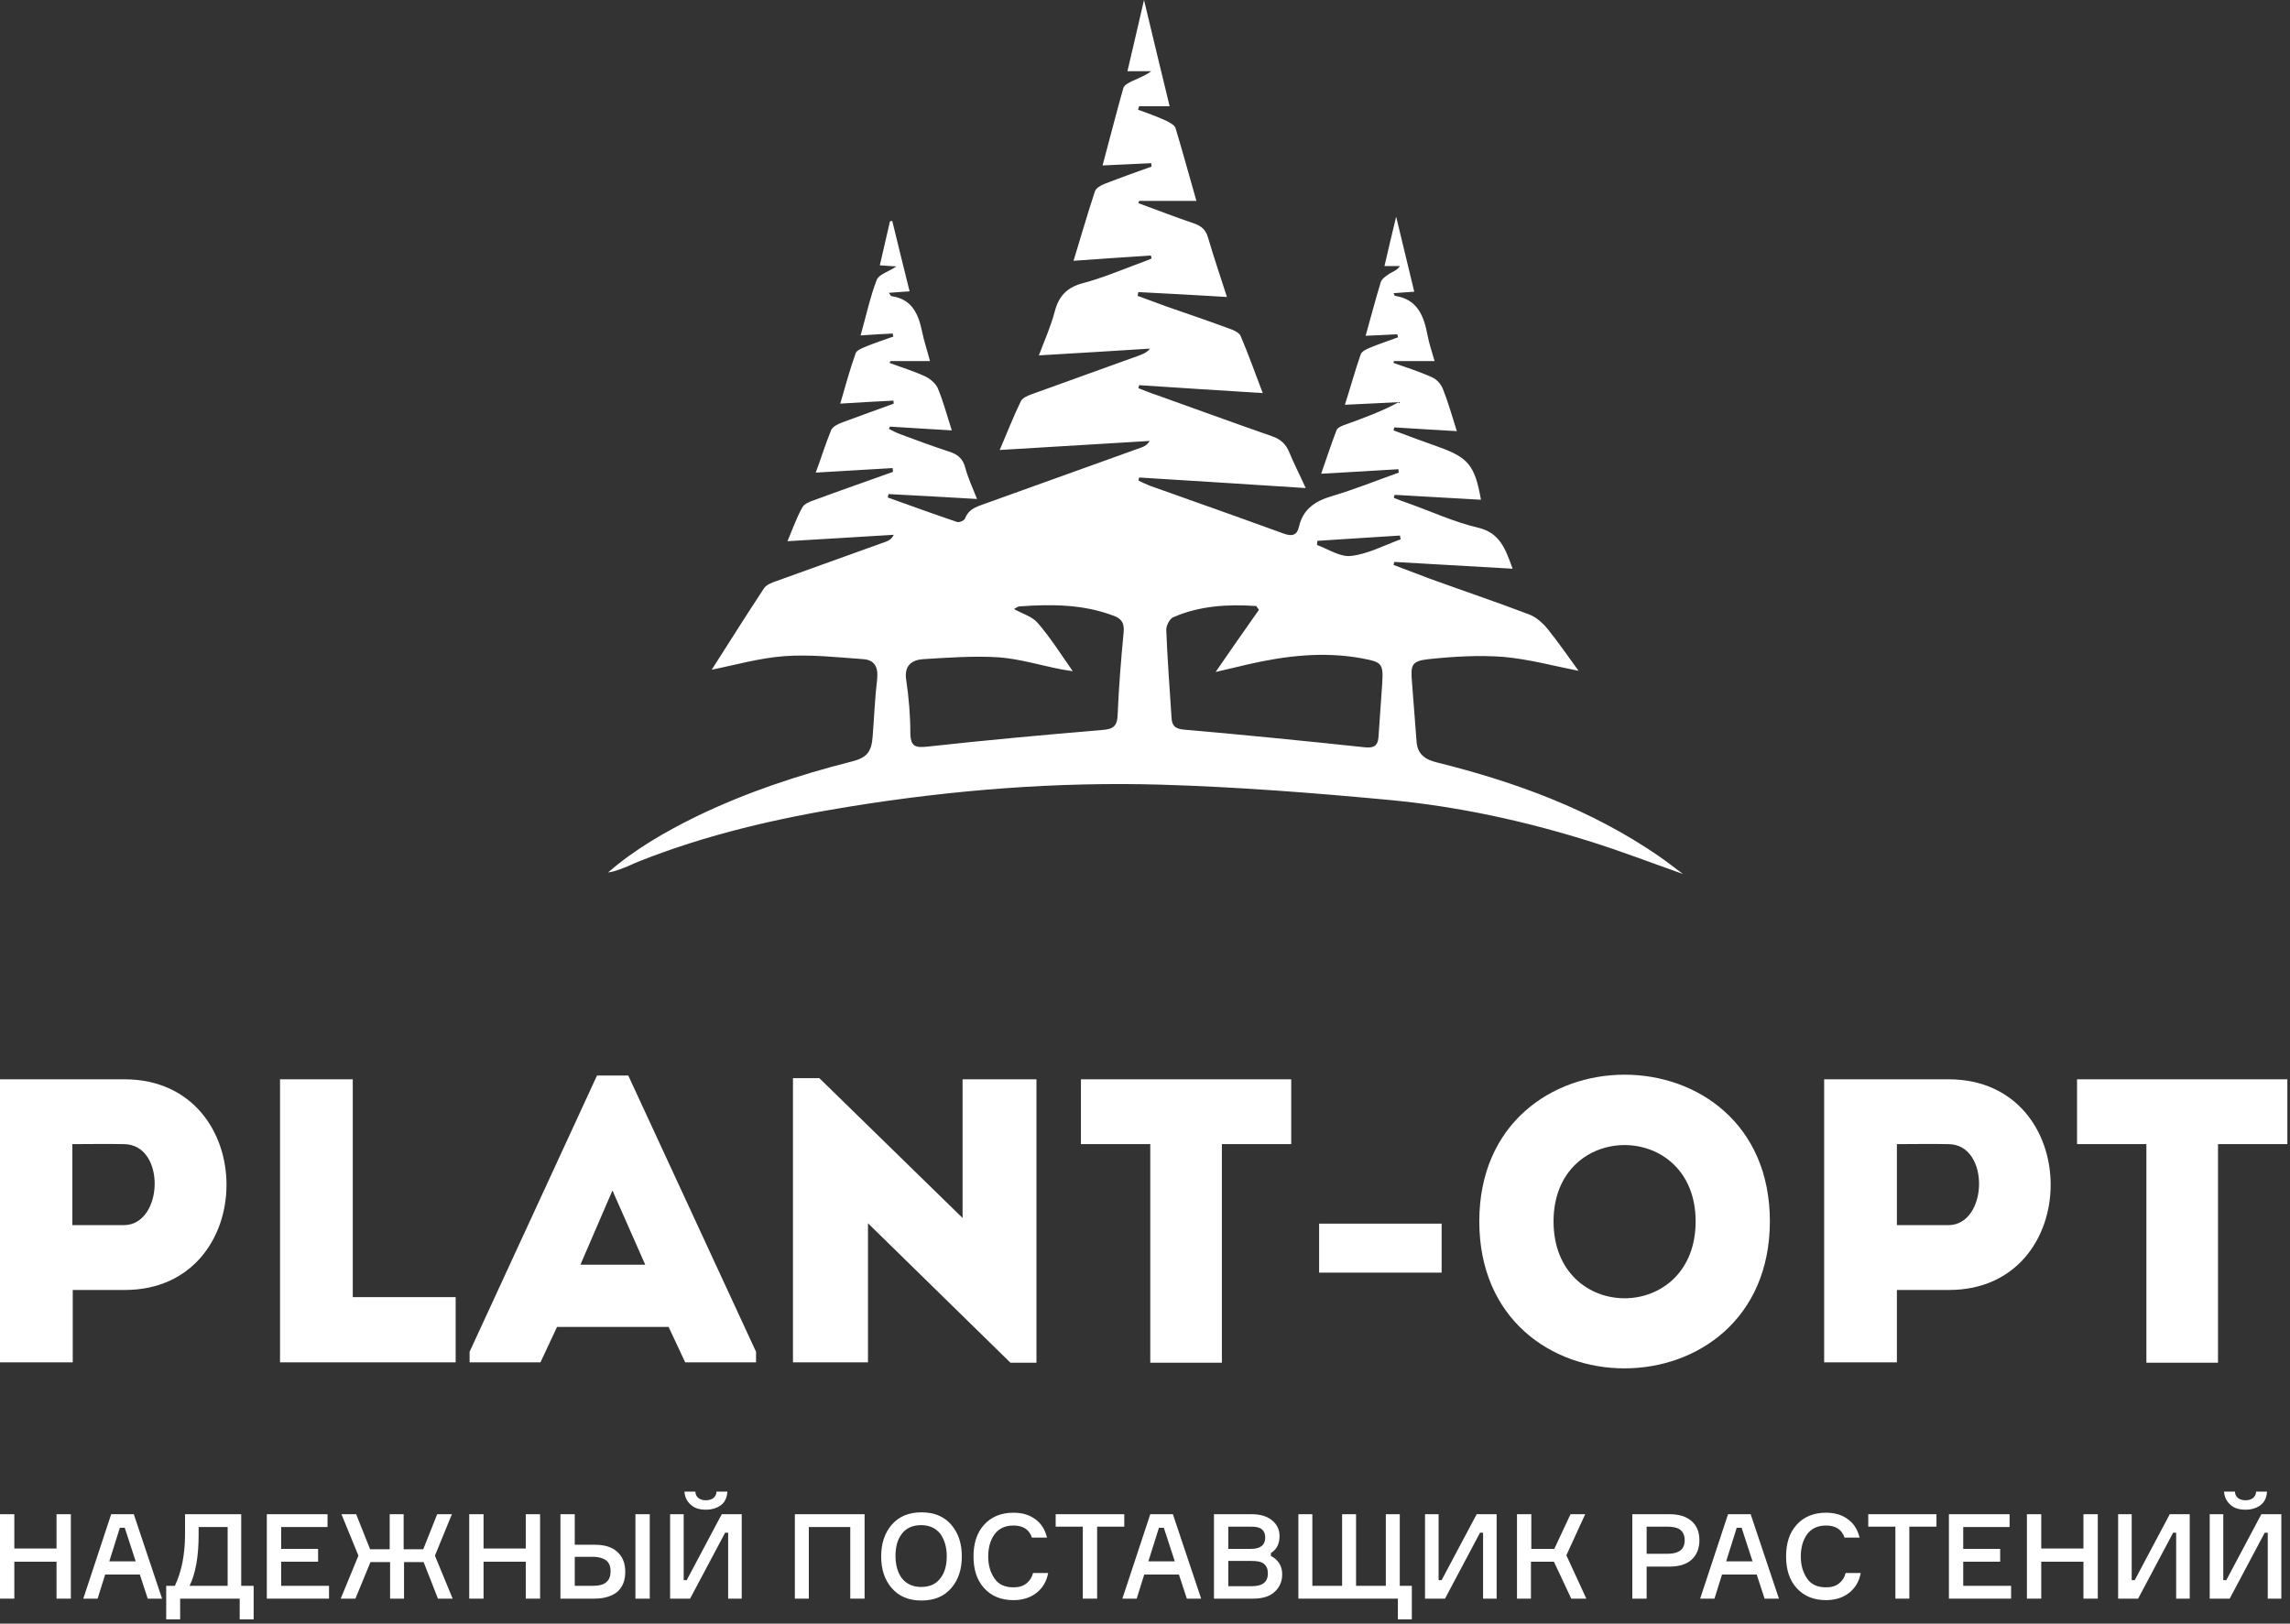 <?xml version="1.0" encoding="UTF-8"?> <svg xmlns="http://www.w3.org/2000/svg" width="354" height="251" viewBox="0 0 354 251" fill="none"><rect x="0" y="0" width="354" height="251" fill="#333333" stroke="none"/> <path d="M177.897 39.502C174.052 39.734 170.148 40.026 165.953 40.317C167.119 36.53 168.109 33.034 169.274 29.539C169.449 29.073 170.148 28.665 170.731 28.432C173.12 27.5 175.567 26.626 178.014 25.752C178.014 25.577 177.955 25.402 177.955 25.227C175.508 25.344 173.12 25.46 170.439 25.577C171.546 21.499 172.537 17.537 173.644 13.633C173.76 13.167 174.518 12.759 175.042 12.526C176.033 12.06 177.023 11.711 177.955 11.011C176.848 11.011 175.741 11.011 174.285 11.011C175.159 7.341 175.916 3.962 176.848 0C178.247 5.768 179.47 11.011 180.81 16.43C179.004 16.43 177.547 16.43 176.091 16.43C176.033 16.605 175.974 16.779 175.916 16.954C177.373 17.479 178.829 18.003 180.227 18.644C180.81 18.935 181.626 19.343 181.742 19.867C182.849 23.538 183.84 27.208 184.947 31.053C181.917 31.053 179.004 31.053 176.091 31.053C176.033 31.17 176.033 31.287 175.974 31.403C178.829 32.452 181.684 33.559 184.597 34.549C185.762 34.957 186.403 35.54 186.753 36.763C187.627 39.734 188.617 42.648 189.666 45.91C184.888 45.619 180.461 45.386 175.974 45.153C175.916 45.328 175.916 45.561 175.858 45.736C177.314 46.26 178.829 46.843 180.286 47.367C183.665 48.532 187.044 49.697 190.365 50.921C190.948 51.154 191.647 51.503 191.822 52.028C192.987 54.766 193.977 57.563 195.201 60.767C188.559 60.359 182.325 59.951 176.091 59.544C176.033 59.718 176.033 59.893 175.974 60.01C176.907 60.359 177.839 60.767 178.771 61.058C184.772 63.214 190.715 65.37 196.716 67.467C197.997 67.933 198.755 68.632 199.279 69.856C199.978 71.604 200.852 73.235 201.843 75.449C192.987 74.866 184.539 74.342 176.091 73.818C176.033 73.993 176.033 74.167 175.974 74.284C176.557 74.575 177.198 74.866 177.78 75.1C184.655 77.546 191.589 79.993 198.463 82.499C199.745 82.965 200.503 82.732 200.794 81.45C201.435 78.653 203.357 77.43 205.979 76.672C209.475 75.624 212.796 74.284 216.233 73.06C216.233 72.885 216.175 72.711 216.175 72.536C212.33 72.769 208.484 73.002 204.231 73.235C205.105 70.788 205.804 68.574 206.62 66.477C206.795 66.069 207.552 65.778 208.077 65.603C210.815 64.612 213.553 63.622 216.233 62.165C213.553 62.282 210.873 62.457 207.902 62.573C208.776 59.835 209.475 57.271 210.349 54.766C210.524 54.3 211.281 53.95 211.864 53.717C213.262 53.135 214.718 52.669 216.117 52.144C216.058 51.969 216.058 51.853 216 51.678C214.427 51.736 212.854 51.853 211.106 51.911C211.922 48.998 212.621 46.318 213.437 43.638C213.611 43.114 214.194 42.706 214.718 42.356C215.243 42.007 215.942 41.832 216.408 41.133C215.709 41.133 215.068 41.133 214.019 41.133C214.602 38.628 215.126 36.355 215.825 33.501C216.816 37.637 217.69 41.249 218.622 45.095C217.399 45.153 216.408 45.269 215.418 45.328C215.534 45.561 215.592 45.736 215.651 45.736C219.088 46.26 220.079 48.765 220.661 51.736C220.894 53.077 221.36 54.358 221.768 55.815C219.554 55.815 217.515 55.815 215.476 55.815C215.476 55.931 215.418 55.99 215.418 56.106C217.399 56.805 219.438 57.446 221.36 58.32C222.059 58.611 222.759 59.369 223.05 60.126C223.866 62.165 224.448 64.263 225.206 66.651C221.768 66.477 218.68 66.244 215.534 66.069C215.476 66.244 215.476 66.36 215.418 66.535C217.748 67.409 220.079 68.283 222.409 69.099C226.953 70.73 228.002 71.953 228.934 77.255C224.448 77.022 220.02 76.731 215.592 76.498C215.534 76.672 215.476 76.789 215.476 76.964C216.175 77.255 216.932 77.546 217.632 77.779C221.244 79.061 224.739 80.693 228.468 81.567C231.906 82.382 232.721 84.887 233.828 87.917C227.536 87.567 221.535 87.218 215.534 86.868C215.476 87.043 215.476 87.218 215.418 87.334C217.282 88.034 219.088 88.733 220.952 89.432C226.08 91.296 231.265 93.044 236.334 94.967C237.441 95.375 238.489 96.307 239.247 97.239C240.936 99.336 242.451 101.55 244.024 103.706C240.179 102.949 236.334 101.9 232.43 101.55C228.585 101.259 224.681 101.492 220.836 101.9C218.214 102.191 218.039 102.774 218.272 105.454C218.505 108.483 218.739 111.513 218.972 114.543C219.088 116.524 220.195 117.398 222.118 117.864C234.294 120.893 245.947 125.146 256.376 132.313C257.657 133.186 258.881 134.177 260.163 135.109C255.21 133.361 250.375 131.497 245.481 129.982C235.576 126.894 225.38 124.68 215.01 123.69C203.183 122.583 191.355 121.651 179.47 121.301C163.332 120.835 147.31 122.117 131.404 124.68C120.218 126.486 109.265 128.992 98.719 133.186C97.962 133.478 97.204 133.886 96.389 134.177C95.631 134.468 94.874 134.76 94 134.876C98.078 131.322 102.739 128.642 107.575 126.253C115.266 122.525 123.306 119.845 131.579 117.747C133.968 117.164 134.725 116.291 134.9 113.844C135.133 110.872 135.249 107.901 135.599 104.93C135.774 103.123 135.191 102.016 133.443 101.9C129.365 101.609 125.287 101.142 121.267 101.434C117.363 101.725 113.518 102.832 110.022 103.531C112.586 99.511 115.266 95.258 118.062 91.005C118.412 90.422 119.286 90.073 119.985 89.84C125.636 87.8 131.346 85.761 136.997 83.722C137.405 83.547 137.813 83.373 138.162 82.674C132.744 83.023 127.384 83.314 121.733 83.664C122.548 81.741 123.131 80.052 124.005 78.479C124.296 77.896 125.17 77.546 125.869 77.313C129.948 75.799 134.026 74.4 138.046 72.944C138.046 72.769 137.988 72.594 137.988 72.361C134.142 72.594 130.239 72.827 126.102 73.06C126.976 70.73 127.617 68.574 128.491 66.477C128.724 65.952 129.54 65.544 130.181 65.311C132.802 64.321 135.482 63.389 138.162 62.398C138.162 62.224 138.104 62.107 138.104 61.932C135.482 62.049 132.802 62.224 129.889 62.398C130.705 59.602 131.404 57.038 132.278 54.591C132.453 54.125 133.268 53.834 133.793 53.601C135.191 53.018 136.648 52.552 138.104 52.028C138.046 51.853 138.046 51.736 137.988 51.562C136.415 51.62 134.9 51.736 133.035 51.853C133.909 48.765 134.492 45.969 135.541 43.23C135.89 42.415 137.347 42.007 138.57 41.191C137.58 41.133 136.881 41.075 136.007 41.016C136.531 38.686 137.055 36.472 137.58 34.2C137.696 34.2 137.813 34.2 137.929 34.141C138.803 37.754 139.677 41.308 140.609 45.036C139.444 45.095 138.454 45.211 137.405 45.269C137.638 45.561 137.696 45.794 137.871 45.794C140.959 46.26 141.949 48.474 142.532 51.212C142.823 52.727 143.348 54.184 143.756 55.815C141.6 55.815 139.619 55.815 137.638 55.815C137.58 55.931 137.58 55.99 137.522 56.106C139.386 56.805 141.309 57.388 143.056 58.203C143.872 58.611 144.746 59.369 145.037 60.184C145.853 62.165 146.377 64.204 147.135 66.535C143.814 66.36 140.726 66.127 137.58 65.952C137.522 66.069 137.463 66.185 137.405 66.302C137.988 66.593 138.512 66.885 139.153 67.118C141.658 68.05 144.163 68.982 146.669 69.798C148.009 70.206 148.883 70.905 149.232 72.361C149.64 73.876 150.339 75.391 151.038 77.139C146.261 76.847 141.833 76.614 137.347 76.381C137.289 76.556 137.289 76.731 137.23 76.906C140.784 78.187 144.338 79.469 147.95 80.693C148.3 80.809 149.057 80.46 149.174 80.168C149.815 78.479 151.33 78.246 152.67 77.721C160.593 74.866 168.517 72.012 176.499 69.157C176.965 68.982 177.373 68.749 177.722 68.166C170.09 68.632 162.458 69.099 154.534 69.565C155.699 66.885 156.631 64.438 157.797 62.049C158.03 61.525 158.845 61.175 159.486 60.942C164.963 58.961 170.439 56.98 175.974 54.999C176.615 54.766 177.256 54.533 177.78 53.892C172.187 54.242 166.594 54.591 160.593 54.941C161.525 52.494 162.458 50.397 163.04 48.182C163.681 45.736 164.963 44.395 167.468 43.755C170.323 42.997 173.12 41.832 175.916 40.783C176.615 40.55 177.314 40.259 178.014 39.968C178.014 39.851 177.955 39.676 177.897 39.502ZM165.837 103.764C164.963 103.648 164.497 103.531 164.031 103.473C160.768 102.832 157.564 101.842 154.301 101.609C150.456 101.376 146.552 101.667 142.707 101.9C140.959 102.016 139.736 102.89 140.085 105.104C140.493 107.843 140.726 110.639 140.726 113.436C140.784 115.533 141.658 115.591 143.406 115.417C152.378 114.426 161.351 113.611 170.323 112.853C172.013 112.737 172.712 112.329 172.77 110.523C172.945 106.27 173.294 101.958 173.702 97.705C173.819 96.249 173.353 95.608 172.013 95.141C167.352 93.394 162.458 93.394 157.622 93.743C157.331 93.743 157.098 93.976 156.748 94.151C158.088 94.909 159.603 95.316 160.418 96.307C162.341 98.521 163.914 101.026 165.837 103.764ZM194.618 94.268C194.502 94.093 194.327 93.918 194.21 93.685C189.782 93.394 185.471 93.627 181.334 95.433C180.81 95.666 180.286 96.715 180.286 97.356C180.461 101.9 180.81 106.386 181.101 110.93C181.16 112.154 181.626 112.678 183.024 112.795C192.404 113.611 201.726 114.543 211.048 115.533C212.388 115.65 212.971 115.3 213.087 114.018C213.262 111.222 213.495 108.483 213.67 105.687C213.845 102.599 213.67 102.366 210.582 101.783C204.581 100.676 198.696 101.376 192.87 102.716C191.239 103.123 189.608 103.473 187.918 103.881C190.19 100.56 192.404 97.414 194.618 94.268ZM216.525 83.373C216.466 83.198 216.466 83.023 216.408 82.79C212.155 83.081 207.902 83.314 203.649 83.606C203.649 83.839 203.59 84.013 203.59 84.247C205.338 84.887 207.203 86.169 208.892 85.936C211.456 85.645 213.961 84.305 216.525 83.373Z" fill="white"></path> <path d="M8.739 234.085H10.953V247.136H8.739V241.426H2.214V247.136H0V234.085H2.214V239.387H8.739V234.085Z" fill="white"></path> <path d="M22.839 247.136L21.615 243.407H16.255L15.09 247.136H12.876L17.187 234.085H20.683L25.053 247.136H22.839ZM18.527 236.182L16.896 241.368H20.974L19.285 236.182H18.527Z" fill="white"></path> <path d="M37.346 245.155H39.21V250.34H37.054V247.136H27.849V250.34H25.693V245.155H27.033C28.082 242.941 28.606 240.261 28.606 237.115V234.085H37.288V245.155H37.346ZM35.19 245.155V236.066H30.704V237.348C30.704 240.61 30.238 243.232 29.306 245.155H35.19Z" fill="white"></path> <path d="M43.463 245.155H50.862V247.136H41.249V234.085H50.629V236.066H43.463V239.445H49.173V241.426H43.463V245.155Z" fill="white"></path> <path d="M65.486 241.484H62.456V247.136H60.301V241.484H57.271L54.941 247.136H52.669L55.407 240.494L52.785 234.085H55.057L57.213 239.503H60.242V234.085H62.398V239.503H65.428L67.584 234.085H69.856L67.234 240.494L69.972 247.136H67.7L65.486 241.484Z" fill="white"></path> <path d="M81.275 234.085H83.489V247.136H81.275V241.426H74.75V247.136H72.536V234.085H74.75V239.387H81.275V234.085Z" fill="white"></path> <path d="M91.937 247.136H86.635V234.085H88.849V238.804H91.937C93.452 238.804 94.617 239.154 95.433 239.911C96.249 240.669 96.656 241.659 96.656 242.999C96.656 244.339 96.249 245.329 95.433 246.087C94.617 246.728 93.452 247.136 91.937 247.136ZM88.849 245.155H91.588C92.578 245.155 93.335 244.98 93.743 244.572C94.209 244.164 94.384 243.64 94.384 242.882C94.384 242.125 94.151 241.601 93.743 241.251C93.277 240.902 92.578 240.669 91.588 240.669H88.849V245.155ZM98.229 234.085H100.443V247.136H98.229V234.085Z" fill="white"></path> <path d="M103.589 234.085H105.687V244.281H106.153L111.571 234.085H114.659V247.136H112.562V236.94H112.096L106.677 247.136H103.589V234.085ZM110.756 230.589H112.445C112.387 231.463 112.096 232.162 111.513 232.629C110.93 233.095 110.115 233.386 109.124 233.386C108.134 233.386 107.376 233.153 106.794 232.629C106.211 232.104 105.862 231.463 105.803 230.589H107.493C107.493 230.997 107.668 231.347 107.959 231.58C108.25 231.813 108.658 231.929 109.124 231.929C109.59 231.929 109.998 231.813 110.289 231.58C110.581 231.347 110.756 230.997 110.756 230.589Z" fill="white"></path> <path d="M122.874 234.085H133.652V247.136H131.439V236.066H125.03V247.136H122.874V234.085Z" fill="white"></path> <path d="M137.847 235.716C138.954 234.435 140.469 233.794 142.45 233.794C144.431 233.794 145.946 234.435 147.053 235.716C148.159 236.998 148.684 238.629 148.684 240.61C148.684 242.591 148.159 244.223 147.053 245.504C145.946 246.786 144.431 247.427 142.45 247.427C140.469 247.427 138.954 246.786 137.847 245.504C136.74 244.223 136.216 242.591 136.216 240.61C136.216 238.629 136.74 236.998 137.847 235.716ZM139.42 243.99C140.119 244.863 141.11 245.33 142.392 245.33C143.732 245.33 144.722 244.863 145.363 243.99C146.062 243.116 146.353 241.95 146.353 240.552C146.353 239.154 146.004 238.047 145.363 237.115C144.664 236.241 143.673 235.775 142.392 235.775C141.052 235.775 140.061 236.241 139.42 237.115C138.721 237.989 138.43 239.154 138.43 240.552C138.43 241.95 138.779 243.116 139.42 243.99Z" fill="white"></path> <path d="M159.696 243.174H162.026C161.793 244.456 161.21 245.446 160.278 246.204C159.346 246.961 158.123 247.369 156.666 247.369C154.743 247.369 153.229 246.728 152.122 245.504C151.015 244.281 150.49 242.65 150.49 240.61C150.49 238.571 151.015 236.94 152.122 235.716C153.229 234.493 154.743 233.852 156.666 233.852C158.064 233.852 159.171 234.202 160.103 234.901C161.036 235.6 161.56 236.532 161.851 237.697H159.521C159.113 236.474 158.181 235.833 156.666 235.833C155.384 235.833 154.394 236.299 153.753 237.173C153.112 238.047 152.762 239.212 152.762 240.61C152.762 242.009 153.112 243.116 153.753 244.048C154.394 244.98 155.384 245.388 156.666 245.388C157.482 245.388 158.123 245.213 158.647 244.805C159.171 244.397 159.521 243.873 159.696 243.174Z" fill="white"></path> <path d="M173.795 234.085V236.008H169.6V247.136H167.386V236.008H163.191V234.085H173.795Z" fill="white"></path> <path d="M183.466 247.136L182.243 243.407H176.883L175.717 247.136H173.503L177.815 234.085H181.31L185.68 247.136H183.466ZM179.155 236.182L177.523 241.368H181.602L179.912 236.182H179.155Z" fill="white"></path> <path d="M196.459 240.086V240.552C196.983 240.785 197.391 241.135 197.74 241.659C198.09 242.183 198.207 242.766 198.207 243.407C198.207 244.514 197.799 245.388 197.041 246.087C196.284 246.786 195.177 247.136 193.72 247.136H187.661V234.085H193.546C194.886 234.085 195.934 234.435 196.692 235.075C197.449 235.716 197.799 236.532 197.799 237.464C197.799 238.688 197.333 239.562 196.459 240.086ZM189.875 239.445H193.371C194.827 239.445 195.585 238.862 195.585 237.697C195.585 237.115 195.41 236.707 195.06 236.415C194.711 236.124 194.186 236.008 193.371 236.008H189.875V239.445ZM189.875 245.213H193.487C195.177 245.213 195.993 244.572 195.993 243.232C195.993 242.591 195.818 242.125 195.41 241.776C195.002 241.426 194.361 241.309 193.487 241.309H189.875V245.213Z" fill="white"></path> <path d="M216.093 250.34V247.136H200.712V234.085H202.868V245.155H207.47V234.085H209.626V245.155H214.229V234.085H216.384V245.155H218.249V250.34H216.093Z" fill="white"></path> <path d="M220.288 234.085H222.385V244.281H222.852L228.27 234.085H231.358V247.136H229.26V236.94H228.794L223.376 247.136H220.288V234.085Z" fill="white"></path> <path d="M234.504 247.136V234.085H236.718V239.445H240.272L242.777 234.085H245.049L242.136 240.435L245.224 247.136H242.894L240.214 241.426H236.66V247.136H234.504Z" fill="white"></path> <path d="M252.332 234.085H258.1C259.556 234.085 260.663 234.435 261.479 235.134C262.295 235.833 262.703 236.823 262.703 238.105C262.703 239.387 262.295 240.377 261.479 241.135C260.663 241.834 259.556 242.183 258.1 242.183H254.546V247.136H252.332V234.085ZM254.546 240.202H257.75C259.556 240.202 260.43 239.503 260.43 238.105C260.43 237.406 260.197 236.882 259.79 236.532C259.382 236.182 258.683 236.008 257.75 236.008H254.546V240.202Z" fill="white"></path> <path d="M272.782 247.136L271.558 243.407H266.198L265.033 247.136H262.819L267.13 234.085H270.626L274.996 247.136H272.782ZM268.47 236.182L266.839 241.368H270.917L269.228 236.182H268.47Z" fill="white"></path> <path d="M285.308 243.174H287.638C287.405 244.456 286.823 245.446 285.891 246.204C284.958 246.961 283.735 247.369 282.278 247.369C280.356 247.369 278.841 246.728 277.734 245.504C276.627 244.281 276.103 242.65 276.103 240.61C276.103 238.571 276.627 236.94 277.734 235.716C278.841 234.493 280.356 233.852 282.278 233.852C283.677 233.852 284.784 234.202 285.716 234.901C286.648 235.6 287.172 236.532 287.464 237.697H285.133C284.725 236.474 283.793 235.833 282.278 235.833C280.997 235.833 280.006 236.299 279.365 237.173C278.724 238.047 278.375 239.212 278.375 240.61C278.375 242.009 278.724 243.116 279.365 244.048C280.006 244.98 280.997 245.388 282.278 245.388C283.094 245.388 283.735 245.213 284.259 244.805C284.784 244.397 285.133 243.873 285.308 243.174Z" fill="white"></path> <path d="M299.349 234.085V236.008H295.154V247.136H292.999V236.008H288.804V234.085H299.349Z" fill="white"></path> <path d="M303.486 245.155H310.885V247.136H301.272V234.085H310.652V236.066H303.486V239.445H309.196V241.426H303.486V245.155Z" fill="white"></path> <path d="M322.071 234.085H324.285V247.136H322.071V241.426H315.546V247.136H313.332V234.085H315.546V239.387H322.071V234.085Z" fill="white"></path> <path d="M327.431 234.085H329.529V244.281H329.995L335.413 234.085H338.501V247.136H336.403V236.94H335.937L330.519 247.136H327.431V234.085Z" fill="white"></path> <path d="M341.589 234.085H343.686V244.281H344.152L349.571 234.085H352.659V247.136H350.561V236.94H350.095L344.677 247.136H341.589V234.085V234.085ZM348.755 230.589H350.445C350.386 231.463 350.095 232.162 349.512 232.629C348.93 233.095 348.114 233.386 347.124 233.386C346.133 233.386 345.376 233.153 344.793 232.629C344.211 232.104 343.861 231.463 343.803 230.589H345.492C345.492 230.997 345.667 231.347 345.959 231.58C346.25 231.813 346.658 231.929 347.124 231.929C347.59 231.929 347.998 231.813 348.289 231.58C348.58 231.347 348.755 230.997 348.755 230.589Z" fill="white"></path> <path d="M0 210.606C0 196.04 0 181.475 0 166.851C6.292 166.851 12.818 166.851 19.285 166.851C40.259 166.909 40.259 199.419 19.285 199.419H11.245V210.606C7.399 210.606 3.67 210.606 0 210.606ZM19.168 176.872C16.546 176.814 13.75 176.872 11.186 176.872C11.186 180.426 11.186 185.786 11.186 189.398H19.168C25.286 189.34 25.694 176.93 19.168 176.872Z" fill="white"></path> <path d="M54.533 200.526H70.439C70.439 204.255 70.439 206.819 70.439 210.606C61.408 210.606 52.203 210.606 43.289 210.606V166.851C47.017 166.851 50.746 166.851 54.533 166.851C54.533 189.457 54.533 181.941 54.533 200.526Z" fill="white"></path> <path d="M103.356 205.129H86.111L83.547 210.606H72.594V208.974L92.287 166.268H97.122L116.873 208.974V210.606H105.92L103.356 205.129ZM94.675 184.038L89.723 195.516H99.744L94.675 184.038Z" fill="white"></path> <path d="M134.177 189.107V210.606C130.274 210.606 126.428 210.606 122.583 210.606V166.676H126.661L148.801 188.291V166.851C152.588 166.851 156.433 166.851 160.22 166.851V210.664H156.2L134.177 189.107Z" fill="white"></path> <path d="M167.095 176.872C167.095 173.493 167.095 170.172 167.095 166.851H199.605C199.605 170.172 199.605 173.493 199.605 176.872H188.885V210.664C185.214 210.664 181.485 210.664 177.815 210.664V176.872H167.095Z" fill="white"></path> <path d="M222.852 196.739H203.917V189.165H222.852V196.739Z" fill="white"></path> <path d="M228.678 188.816C228.678 158.578 273.598 158.578 273.598 188.816C273.539 219.112 228.678 219.112 228.678 188.816ZM262.12 188.816C262.12 173.085 240.155 173.085 240.155 188.816C240.155 204.663 262.12 204.663 262.12 188.816Z" fill="white"></path> <path d="M281.987 210.606C281.987 196.04 281.987 181.475 281.987 166.851C288.28 166.851 294.805 166.851 301.272 166.851C322.246 166.909 322.246 199.419 301.272 199.419H293.232V210.606C289.445 210.606 285.658 210.606 281.987 210.606ZM301.214 176.872C298.592 176.814 295.795 176.872 293.232 176.872C293.232 180.426 293.232 185.786 293.232 189.398H301.214C307.331 189.34 307.681 176.93 301.214 176.872Z" fill="white"></path> <path d="M321.081 176.872C321.081 173.493 321.081 170.172 321.081 166.851H353.591C353.591 170.172 353.591 173.493 353.591 176.872H342.871V210.664C339.2 210.664 335.472 210.664 331.801 210.664V176.872H321.081Z" fill="white"></path> </svg> 